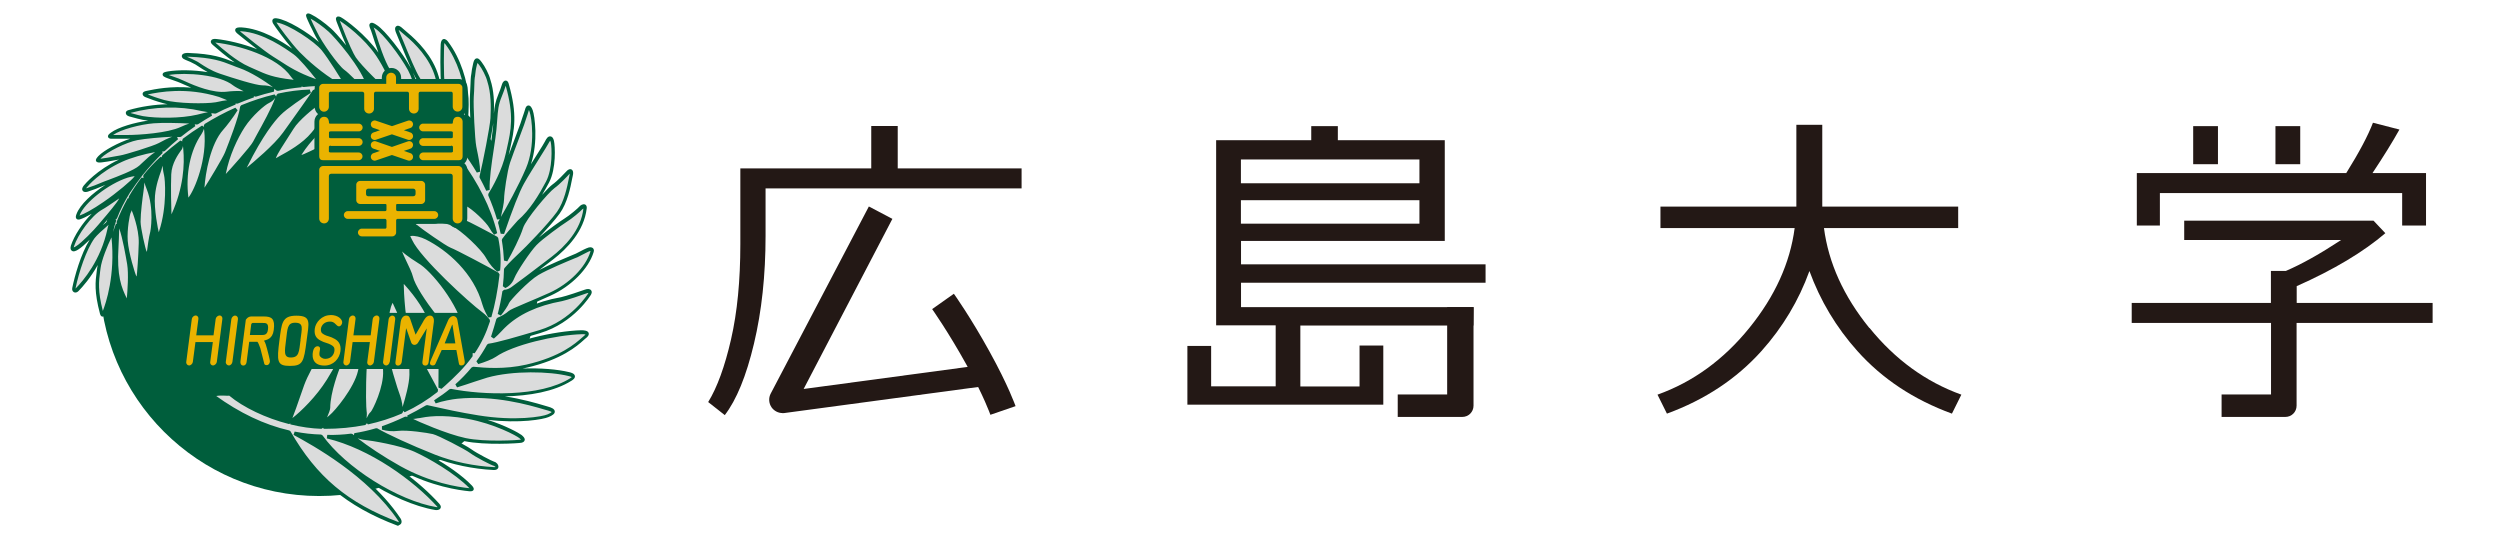 <?xml version="1.0" encoding="UTF-8"?>
<svg id="_レイヤー_1" data-name="レイヤー 1" xmlns="http://www.w3.org/2000/svg" viewBox="0 0 220 48">
  <defs>
    <style>
      .cls-1 {
        fill: #231815;
      }

      .cls-1, .cls-2, .cls-3, .cls-4, .cls-5 {
        stroke-width: 0px;
      }

      .cls-2, .cls-3 {
        fill: #eab300;
      }

      .cls-3 {
        fill-rule: evenodd;
      }

      .cls-4 {
        fill: #dbdcdc;
      }

      .cls-5 {
        fill: #005e3c;
      }
    </style>
  </defs>
  <g>
    <g>
      <rect class="cls-1" x="115.39" y="11.1" width="2.34" height="2.72"/>
      <path class="cls-1" d="M128.69,36.69h-5.69v-1.98h4.35v-7.68h2.32v8.67c0,.55-.44.99-.99.99Z"/>
      <path class="cls-1" d="M119.64,34.01h-5.21v-5.36h15.23c.01-.52.02-1.05.02-1.62h-20.47v-2.15h21.52v-1.62h-21.52v-2.06h17.93v-8.86h-20.12v16.29h5.24v5.37h-5.68v-3.56h-2.09v5.17h17.24v-5.2h-2.09v3.59ZM109.2,14.03h15.71v2.1h-15.71v-2.1ZM109.2,17.62h15.71v2.06h-15.71v-2.06Z"/>
    </g>
    <g>
      <rect class="cls-1" x="200.24" y="11.1" width="2.18" height="3.35"/>
      <rect class="cls-1" x="193" y="11.1" width="2.18" height="3.35"/>
      <path class="cls-1" d="M201.12,36.69h-5.62v-1.98h4.35v-7.68h2.25v8.67c0,.55-.44.99-.99.99Z"/>
      <g>
        <path class="cls-1" d="M190.09,16.99h21.3v2.86h2.1v-4.62h-4.71c.96-1.45,1.76-2.73,2.37-3.83l-2.33-.6c-.43,1.13-1.21,2.6-2.35,4.43h-18.43v4.62h2.03v-2.86Z"/>
        <path class="cls-1" d="M202.11,26.65v-1.47c3.27-1.45,5.87-3.01,7.8-4.66l-1.04-1.1h-16.66v1.7h13.81c-1.84,1.21-3.46,2.12-4.86,2.72h-1.32v2.82h-12.25v1.76h12.25s2.28,0,2.28,0h0s11.95,0,11.95,0v-1.76h-11.95Z"/>
      </g>
    </g>
    <path class="cls-1" d="M164.5,28.86c-2.26-2.79-3.59-5.72-3.99-8.79h11.81v-1.89h-11.96v-7.2h-2.28v7.2h-11.96v1.89h11.81c-.4,3.07-1.73,6-3.99,8.79-2.26,2.79-4.95,4.75-8.08,5.87l.83,1.67c3.36-1.23,6.13-3.07,8.32-5.51,1.87-2.09,3.28-4.44,4.22-7.04.95,2.6,2.35,4.95,4.22,7.04,2.19,2.45,4.96,4.28,8.32,5.51l.83-1.67c-3.13-1.13-5.82-3.08-8.08-5.87Z"/>
    <g>
      <path class="cls-1" d="M67.37,16.59v4.16c0,3.47-.34,6.64-1.02,9.49-.68,2.86-1.54,4.95-2.57,6.29l-1.46-1.15c.79-1.28,1.46-3.12,2.01-5.51.55-2.4.82-5.19.82-8.38v-6.67h11.52v-3.73h2.33v3.73h10.9v1.76h-22.54Z"/>
      <path class="cls-1" d="M68.86,36.35c-.38,0-.74-.19-.96-.5-.25-.36-.28-.83-.08-1.21l8.64-16.47,2.07,1.09-7.81,14.97,15.16-2.04.53,1.82-17.4,2.34c-.05,0-.1.01-.16.01Z"/>
      <path class="cls-1" d="M87.15,36.49s-.56-1.62-2.12-4.43c-1.59-2.87-2.99-4.84-3-4.86l1.91-1.35c.06.08,1.49,2.1,3.14,5.09,1.67,3.02,2.26,4.73,2.29,4.8l-2.21.76Z"/>
    </g>
  </g>
  <g>
    <path class="cls-5" d="M47.4,24.34c0,10.67-8.65,19.31-19.31,19.31s-19.32-8.65-19.32-19.31S17.42,5.02,28.09,5.02s19.31,8.65,19.31,19.31"/>
    <path class="cls-4" d="M37.6,11.93c-.54.17-.98-.23-1.24-.29-2.66-.56-5.68.35-7.83,2.19-.16.14-.22.3.09.31.31.01,3.76-.56,4.08-.67.32-.11,3.96-1.28,4.21-1.26.19.02.5-.16.7-.28"/>
    <path class="cls-5" d="M28.62,14.3h-.01c-.2-.01-.32-.08-.36-.2-.03-.09-.02-.22.17-.39,2.26-1.94,5.31-2.79,7.96-2.23.1.02.2.07.31.13.25.12.52.27.85.16l.06.16.08.13c-.27.15-.56.32-.79.3-.28,0-3.74,1.1-4.14,1.25-.33.12-3.74.68-4.13.68ZM28.59,13.99s.03,0,.05,0c.35,0,3.71-.55,4.01-.66.15-.05,3.88-1.27,4.26-1.27,0,0,.02,0,.03,0,0,0,.01,0,.02,0-.15-.05-.28-.11-.39-.17-.09-.05-.18-.09-.24-.1-2.56-.54-5.51.29-7.7,2.16-.02.01-.03.03-.04.04Z"/>
    <path class="cls-4" d="M44.86,27.5c.25-.23,1.76-.77,3.57-1.6,1.81-.82,3.27-2.34,3.69-3.73.07-.21-.09-.3-.42-.15-.2.09-.82.42-.94.47-.6.25-2.55,1.05-3.44,1.57-.89.52-2.58,2.32-2.65,2.54-.06.17-.44.76-.71,1.06.17-.66.31-1.33.41-2.02.18,0,.39-.04.69-.24.33-.22,2.11-1.57,3.57-2.69,1.46-1.12,2.68-2.62,2.87-4.36.04-.32-.27-.17-.37-.05-.1.12-.89.81-1.36,1.09-.37.23-2.13,1.5-2.65,2.04-.52.55-1.74,2.34-1.98,2.96-.19.48-.5.69-.71.79.06-.49.09-1,.1-1.51.36-.43,1.11-1.16,1.38-1.41.33-.3,2.44-2.46,3.24-3.55.79-1.09,1.02-2.86,1.12-3.26.1-.4-.05-.52-.29-.26-.26.28-.86.91-1.26,1.2-.5.36-2.58,2.76-2.84,3.62-.21.69-.96,2.2-1.36,2.87-.02-.59-.09-1.18-.19-1.8.35-.5,1.15-1.36,1.35-1.6,1.16-.99,2-2.5,2.51-3.46.62-1.16.53-3.13.43-3.55-.1-.43-.28-.36-.5.06-.14.3-1.45,2.29-2.15,3.52-.57,1.02-1.4,3.41-1.76,4.46-.06-.26-.12-.51-.19-.77-.02-.06-.03-.12-.05-.17.47-.79,1.69-2.91,2.46-4.72.85-2.01.52-4.53.33-5.07-.19-.54-.32-.32-.38-.07-.05.21-.31.9-.4,1.21-.1.31-.96,2.5-1.22,3.31-.27.81-.54,2.77-.54,3.25,0,.35-.21,1.25-.33,1.76-.21-.71-.47-1.42-.77-2.13.32-.52,1.22-2.07,1.56-3.66.4-1.85.8-3.1-.04-6.05-.08-.27-.23-.13-.29.06-.11.35-.22.63-.34.92-.39.95-.35,1.41-.49,2.93-.12,1.3-.66,3.95-.6,5.37-.18-.4-.39-.79-.6-1.18.31-1.19.94-4.37.98-5.14.05-.92.08-2.17-.29-3.31-.1-.43-.47-1.13-.74-1.49-.27-.35-.36-.36-.46.05-.15.6-.15.92-.19,1.14-.04.18-.04.97-.09,1.74-.05.77.1,3.73.22,4.38.1.5.34,1.51.34,2.2-.39-.66-.82-1.3-1.3-1.92.1-.83.38-3.24.3-4.5-.09-1.49-.72-3.52-1.78-4.91-.24-.31-.34-.14-.36.13-.02.27-.08,2.66.06,3.72.19,1.45.9,2.79,1.15,3.43.18.46.37,1.38.49,1.95-.5-.62-1.05-1.21-1.65-1.76-.02-1.04-.08-3.47-.75-5.07-.82-1.97-2.61-3.25-2.93-3.55-.32-.3-.51-.21-.3.27.31.72,1.35,3.38,1.82,4.08.47.7,1.51,3.02,1.64,3.37.07.2.23.47.32.72-.55-.48-1.13-.93-1.76-1.33-.14-.88-.41-2.52-1-3.63-.71-1.31-2.24-3.27-2.93-3.73-.69-.46-.39.05-.29.33.1.28.75,2.56,1.36,3.5.46.71,1.51,2.18,2.21,3.13-.44-.25-.91-.49-1.39-.7-.25-.82-.76-2.3-1.73-3.75-1.14-1.69-3-3.01-3.32-3.19-.32-.17-.25.03-.12.35s.9,2.39,1.37,3.1c.47.72,2.55,2.77,2.94,2.95.24.11.5.26.69.47-.73-.31-1.5-.56-2.32-.76-.48-1.94-3.03-4.75-3.48-5.15-.59-.53-1.28-1.01-1.71-1.22-.31-.15-.28-.09-.09.35.22.52.41.82.52,1.05.41.91,1.91,3.01,2.45,3.4.37.27,1.03.95,1.44,1.38-.37-.07-.75-.12-1.14-.16-.37-.67-1.49-2.44-2.07-3.16-.64-.8-3-2.38-4.1-2.51-.2-.03-.26.02-.13.26.13.24,1.29,1.82,2.06,2.62.69.71,2.07,1.94,3.46,2.73-.45-.03-.91-.03-1.38-.03-.41-.56-1.75-2.27-2.38-2.72-.73-.52-2.72-1.94-4.7-2.07-.52-.03-.43.11-.22.29.22.18,2.12,1.74,2.93,2.23.92.56,1.8,1.29,3.74,1.98.12.04.31.08.5.3-.16,0-.32,0-.47.01-.35.02-.69.05-1.02.08-.32-.2-.74-.5-.93-.78-1.27-1.87-4.75-2.87-6.74-3.09-.32-.04-.41.07-.2.25.22.18,1.75,1.62,3.04,2.18,1.29.56,1.81.92,3.86,1.15.31.04.55.13.78.32-.78.08-1.48.19-2.1.32-.55-.5-2.11-1.54-3.26-1.95-1.31-.47-1.94-.92-4.56-1.02-.49-.02-.57.17-.18.31.24.09.58.25.86.4.31.17.97.72,2.03,1.09,1.05.36,3.19,1.04,3.79,1.04.45,0,.77.09.98.21-.59.14-1.12.28-1.57.44-.51-.2-1.58-.71-1.85-.92-1.26-1.01-4.3-1.19-5.81-.95-.4.07-.54.12,0,.31.53.19.91.3,1.48.57.84.39,2.47,1.05,3.69.91.64-.08,1.68-.14,2.3.16-.59.2-1.06.4-1.45.56-.58-.2-1.25-.5-1.49-.57-3.09-.95-5.52-.39-6.51-.19-.21.04-.14.16,0,.21.29.11.72.3,1.6.54,1.17.32,3.69.35,4.59.2.34-.06,1.16-.31,1.63-.12-.12.05-.23.1-.33.14-.46.19-.93.4-1.39.64-.39-.04-.91-.11-1.18-.17-2.03-.48-4.29-.41-6.46.21-.15.04-.09.19.09.23.17.04.9.25,1.17.3,1.29.21,3.42.2,4.84-.13.39-.09.82-.21,1.18-.25-.42.23-.83.49-1.24.76-.9-.08-2.82-.15-3.81-.06-1.22.11-2.98.55-3.68,1.08-.19.15-.31.24-.03.26.34.02.93,0,1.37,0,.94,0,3.57-.16,4.79-.73.56-.26.89-.35,1.11-.38-.43.3-.85.61-1.26.94-.86-.02-2.88.15-3.76.31-.99.19-2.73,1.04-3.3,1.63-.24.25-.29.35.15.3.47-.05,1.27-.21,1.69-.28.42-.06,2.94-.83,3.44-1.1.39-.21,1.04-.55,1.5-.64-.4.33-.8.69-1.18,1.04-.79.04-2.65.47-3.71.96-1.86.85-2.91,1.98-3.18,2.31-.22.27-.07.36.17.29.35-.1,1.03-.36,1.44-.55.33-.15,2.64-.93,3.25-1.48.53-.48,1.24-1.24,1.85-1.36-.63.61-1.22,1.26-1.74,1.92-.49.13-.8.1-1.27.25-1.66.53-3.89,2.22-4.33,3.4-.06.17-.1.31.09.26.38-.1,1.22-.54,2.23-1.24,1.21-.83,2.57-1.98,2.77-2.29.14-.23.3-.32.46-.32-.39.49-.75.99-1.07,1.49-.27.16-.59.35-.7.41-.15.09-1.37.96-1.69,1.13-1.03.55-2.24,2.28-2.58,3.34-.08.25-.03.44.41.16.5-.31,1.6-1.44,2.02-1.95.42-.51,1.71-1.96,1.84-2.36.1-.29.39-.56.66-.66-.49.77-.88,1.53-1.16,2.27-.49.39-1.62,1.31-1.95,1.77-.82,1.13-1.45,3.24-1.69,4.46-.05.24.13.3.28.15.81-.83,2.26-2.66,2.83-5.31.03-.2.15-.61.47-.89-.17.49-.29.96-.35,1.41-.32.64-.93,2.06-1.03,2.89-.13,1.04-.32,1.83.25,3.97.04.16.13.17.19,0,.31-.72,1.19-3.32.82-6.71.11-.4.24-.78.38-1.15,0,.52-.05,1.69-.07,1.97-.18,2.72.29,3.75.81,4.81.05.11.19.2.21-.05.05-.59.19-2.24.04-3.19-.15-.89-.54-3.13-.94-3.69.28-.74.61-1.43.97-2.06.17.48.1,1,0,1.16-.1.15-.36,1.53-.28,2.56.08,1.04.64,2.96.77,3.16.13.21.31.13.34-.05.03-.18.15-1.73.18-2.93.03-1.19-.49-2.59-.62-2.9-.1-.24-.21-.81-.3-1.16.34-.59.72-1.15,1.11-1.65,0,.35-.05.86-.09,1.13-.05.36-.26,1.85-.26,2.72,0,.53.44,2.54.57,2.72.13.18.29.13.31-.16.03-.28.18-1.29.26-1.53.08-.23.39-2.23-.28-3.94-.2-.5-.29-.89-.33-1.16.48-.6.98-1.12,1.48-1.58,0,.46-.13.9-.17,1.06-.05.18-.46,1.12-.57,2.28-.11,1.17.28,3.08.34,3.27.05.18.13.54.33-.08.73-2.19.54-4.66.44-5-.09-.27-.18-1.19-.22-1.66.4-.35.93-.8,1.58-1.3.01.19,0,.47-.07.59-.09.16-.92,1.11-.97,2.3-.05,1.19,0,3.42.03,3.63.04.21.18.25.23.09.05-.16,1.4-2.69,1.11-5.93-.02-.3-.09-.61-.12-.84.5-.37,1.06-.76,1.68-1.15-.06.21-.15.44-.26.6-.89,1.3-1.49,3.37-1.15,5.79.02.14,0,.25.19.05.57-.6,1.79-3.46,1.49-6.11-.02-.15-.05-.32-.04-.48.81-.5,1.71-.99,2.68-1.42-.38.63-1.03,1.45-1.25,1.69-1.14,1.26-1.62,3.89-1.7,5.26,0,.16.03.39.21.15.18-.23,1.7-2.74,1.88-3.21.16-.43,1.23-3.09,1.36-4.11.91-.38,1.88-.7,2.9-.94-.09.18-.25.39-.55.52-.41.18-1.55,1.17-2.22,2.2-.67,1.04-1.42,2.67-1.7,4.25-.05.26.05.28.26.07.21-.2,2.24-2.46,2.45-2.9.19-.41,1.8-3.08,2.05-4.21.89-.19,1.82-.32,2.78-.36-.69.43-2.14,1.42-2.7,1.98-.67.67-1.7,2.05-2.96,4.59-.14.28-.1.52.15.31.26-.21,2.45-2,3.27-3.16.68-.96,2.08-2.89,2.62-3.73.83-.01,1.57,0,2.24.05-.59.32-1.71.92-2,1.09-.36.21-1.72,1.32-2.19,2.07-.47.75-1.39,2.07-1.57,2.59-.18.52.05.41.18.26.13-.16,2.14-.99,3.22-2.33.97-1.21,2.36-2.9,2.78-3.65,2.04.18,3.36.6,4.26,1.01-.47.32-1,.06-1.27.08-2.71.23-5.33,1.97-6.86,4.36-.12.18-.13.35.17.27.3-.08,3.44-1.62,3.72-1.82.27-.2,3.42-2.36,3.67-2.41.19-.04.43-.3.59-.47.69.31,1.13.63,1.46.82,2.71,1.58,6.45,6.11,7.53,10.6-.13-.14-.27-.33-.39-.56-.29-.54-1.56-1.74-2.18-2.04-.63-.3-1.94-.24-2.22-.11-.28.14.03.26.12.35.09.09,1.65,1.2,1.98,1.32.27.1,2.1,1.06,2.79,1.45.19.95.26,1.9.17,2.81-.24-.18-.63-.57-.95-1.17-.42-.77-2.23-2.49-3.12-2.91-.89-.43-2.78-.35-3.17-.15-.4.2.05.38.17.5.12.12,2.35,1.72,2.82,1.89.43.16,3.47,1.76,4.21,2.2-.17,1.47-.41,2.69-.72,3.73-.17-.3-.4-.76-.5-1.1-.81-2.96-3.32-4.96-5.07-5.83-.47-.24-1.05-.37-1.39-.32-.34.05-.17.21,0,.58.74,1.61,5.05,5.56,6.22,6.41.2.15.45.41.62.61-.36,1.1-.8,2-1.33,2.78-.19-.45-.6-1.35-.7-1.92-.38-2.28-2.89-5.39-4.07-6.05-.21-.12-1.37-.89-1.46-1.1-.09-.21-.28-.09-.19.24.09.32.84,1.7.95,2.2.37,1.54,3.63,5.56,4.79,6.45.22.17.39.32.5.45-.67.94-1.47,1.73-2.4,2.56-.11.1-.23.2-.34.29.01-.44.01-1.25.01-1.55,0-2.96-.96-5.31-3.02-7.6-.23-.26-.35-.26-.35.11s.12,3.67.72,4.93c.56,1.17,1.91,3.55,2.32,4.36-.9.71-1.86,1.3-2.87,1.77.19-.67.64-2.07.66-3.07.05-2.54-.64-4.67-1.51-6.43-.09-.19-.19-.12-.3.09-.3.58-.51,2.43-.44,3.74.07,1.31.95,4,1.12,4.42.13.32.26.98.23,1.35-.95.42-1.94.73-2.96.95.11-.29.29-.65.43-.76.19-.14,1.23-2.24,1.14-3.79-.08-1.33.09-3.39-.29-4.56-.03-.1-.62-.05-.64,0-.24.54-.71,1.94-.82,3.92-.14,2.46-.07,4.02-.02,4.26.04.19.01.65-.03.97-1.15.23-2.33.34-3.54.34h-.09c.09-.23.27-.56.64-.84.54-.42,2.21-2.48,2.56-3.97.35-1.5.68-4.02.58-4.56-.05-.24-.75.12-.88.16-.14.05-.35.82-.37.94-.02.12-1.02,2.64-1.14,2.9-.12.26-.93,2.34-.93,3.76,0,.22-.41,1.12-.65,1.61-.89-.03-1.81-.16-2.71-.38.65-.42,2.27-1.88,3.36-3.63,1.53-2.48,1.63-3.39,1.7-3.86.07-.47.33-1.19.35-1.38.02-.19-.19-.14-.28-.02-.09.12-.79.89-1.09,1.1-.8.56-2.34,2.85-2.95,4.51-.37,1-.85,2.6-1.2,3.26-2.1-.53-4.08-1.5-5.26-2.53-.11.11-.91-.11-1.58.16,2.3,1.72,4.59,2.79,6.84,3.32,2.5,4.36,5.54,6.54,9.6,8.07.2.07.3-.1.17-.32-2.5-3.73-6.91-6.34-9.29-7.64.79.16,1.57.24,2.35.27,2.09,2.93,6.71,5.8,10.14,6.38.15.03.45-.02.2-.3-2.32-2.56-6.23-5.2-9.8-6.06.73.02,1.44-.02,2.13-.11.66.6,2.37,1.81,4.24,2.85,3.16,1.76,6.06,1.95,6.26,1.97.19.02.23-.05.04-.25-1.25-1.3-3.57-2.66-4.89-3.25-1.31-.59-3.9-1.01-4.41-1.05-.37-.03-.73-.17-.95-.31.65-.1,1.28-.25,1.91-.44.86.49,2.97,1.47,5.11,2.32,2.47.97,4.79,1.09,5.27,1.11.48.02.21-.39.02-.42-.19-.04-1.6-.77-2.06-1.11-.46-.34-2.83-1.57-3.33-1.68-.49-.11-2.3-.38-3.12-.28-.59.07-1.04,0-1.35-.1.69-.24,1.38-.53,2.05-.85.23.06.45.13.59.21.25.13,2.91,1.34,4.66,1.7,1.75.36,4.68.19,4.95.14.26-.06.19-.19-.06-.4-.25-.21-2.23-1.3-4.68-1.74-2.45-.44-3.77-.15-4.35-.04-.34.07-.66.06-.91.04.56-.27,1.11-.58,1.66-.91.89.19,2.51.58,4.48.9,3.24.53,5.69.13,6.21-.1.53-.23.69-.43-.03-.63-1.06-.29-4.36-1.4-8-1.03-.42.04-1.37.21-1.95.41.04-.03.09-.06.13-.08.43-.28.85-.58,1.25-.9,2.85.57,7.91.76,10.61-.96.44-.28.1-.4-.16-.46-1.77-.45-5.06-.49-7.27.13-.47.13-1.9.64-2.66.86.52-.46,1-.96,1.44-1.5.94.08,2.72.26,4.72-.19,3.5-.8,4.73-2.23,5.19-2.59.46-.36-.1-.41-.33-.4-2.38.07-6.11.93-7.67,2.03-.24.17-.93.44-1.48.61.35-.47.67-.97.95-1.49.8-.11,2.31-.55,4.53-1.21,2.78-.83,4.26-3.09,4.39-3.32.13-.23-.08-.31-.36-.2-.26.11-1.75.6-2.12.67-.96.17-3.37.66-5.12,2.39-.25.25-.63.68-.95.94.17-.52.33-1.04.47-1.57.35-.12.83-.43,1.02-.6"/>
    <path class="cls-5" d="M35.1,46.28s-.09,0-.14-.03c-4.46-1.68-7.35-4.1-9.64-8.08-2.3-.54-4.6-1.66-6.83-3.33l.04-.27c.44-.18.93-.16,1.26-.14.11,0,.26.01.3,0h.18c1.16,1.02,3.1,1.96,5.08,2.48.22-.46.5-1.26.76-2.04.13-.39.26-.77.38-1.08.6-1.63,2.14-3.98,3.01-4.58.27-.19.96-.94,1.06-1.07.09-.11.27-.2.41-.14.04.02.17.09.14.28,0,.04-.02.09-.03.15.07-.13.14-.24.22-.27.02,0,.06-.02.11-.05.36-.15.66-.27.85-.17.07.04.11.1.13.17.04.22.02.74-.05,1.37.2-.84.41-1.37.48-1.52.06-.16.44-.16.6-.15.09,0,.29.01.33.17.04.12.07.25.1.38.08-.77.22-1.44.39-1.76.07-.13.17-.29.33-.29h0c.1,0,.19.07.25.19.22.45.42.9.6,1.35-.19-1.4-.22-2.82-.22-2.84,0-.18.02-.38.18-.44.16-.06.31.08.44.22,2.12,2.34,3.06,4.71,3.06,7.7,0,.23,0,.77,0,1.21.02-.02.05-.04.07-.06.79-.71,1.62-1.5,2.31-2.44-.1-.1-.23-.21-.4-.34-1.17-.9-4.47-4.94-4.85-6.54-.06-.27-.35-.86-.58-1.34-.19-.39-.33-.7-.38-.85-.09-.29.01-.47.14-.52.11-.04.25,0,.33.18.09.16,1.12.88,1.4,1.03.16.09.35.22.54.38-.71-.78-1.27-1.5-1.5-2.01-.03-.07-.07-.14-.09-.19-.09-.17-.16-.31-.09-.44.06-.12.19-.15.3-.17.33-.05.83.05,1.28.24-.38-.27-.68-.49-.72-.54-.02-.02-.06-.05-.1-.07-.13-.09-.29-.2-.28-.38.01-.17.19-.26.24-.29.46-.23,2.39-.29,3.31.15.88.42,2.73,2.14,3.19,2.98.22.41.47.72.69.93.05-.76-.01-1.56-.18-2.4-.74-.41-2.45-1.31-2.71-1.41-.36-.14-1.94-1.27-2.03-1.36-.02-.02-.04-.03-.06-.05-.1-.07-.23-.16-.22-.31,0-.1.07-.18.2-.24.33-.16,1.71-.21,2.36.1.56.26,1.64,1.25,2.11,1.88-1.28-4.01-4.63-8.1-7.21-9.6-.08-.05-.17-.1-.27-.16-.28-.17-.62-.39-1.08-.6-.18.19-.39.4-.6.44-.27.09-3.28,2.15-3.61,2.39-.29.21-3.46,1.77-3.77,1.84-.19.05-.32.02-.39-.08-.04-.06-.1-.2.06-.43.22-.34.45-.66.71-.97-.78.7-1.72,1.2-2.24,1.48-.16.09-.33.18-.37.21-.1.12-.26.23-.4.15-.17-.1-.11-.34-.03-.56.12-.35.55-1.02.96-1.65-.91,1.13-2.71,2.61-3.09,2.91-.21.17-.34.11-.4.06-.12-.1-.12-.31,0-.56.22-.43.42-.83.62-1.19-.68.85-1.84,2.12-2,2.28-.07.07-.25.24-.41.16-.16-.08-.12-.3-.11-.37.3-1.67,1.09-3.32,1.72-4.31.66-1.02,1.82-2.06,2.29-2.26.07-.03.13-.07.19-.11-.78.21-1.56.47-2.34.79-.16.99-1,3.16-1.29,3.89l-.07.17c-.19.48-1.71,3-1.9,3.25-.11.14-.21.18-.32.15-.12-.04-.17-.18-.16-.4.01-.23.04-.5.08-.81-.33.97-.72,1.7-.99,1.99-.07.08-.18.19-.31.15-.12-.04-.13-.16-.14-.25v-.04c-.05-.32-.08-.64-.09-.96-.17.76-.44,1.57-.83,2.42-.02.05-.04.08-.04.1-.06.16-.18.21-.27.2-.1,0-.23-.1-.27-.32-.01-.07-.02-.33-.04-.69-.08.69-.22,1.43-.46,2.15-.09.28-.18.45-.35.45h0c-.17,0-.23-.21-.27-.35-.01-.04-.05-.2-.09-.43-.03.26-.07.43-.09.48-.07.21-.22,1.2-.25,1.49-.03.29-.16.37-.24.39-.06.02-.21.03-.35-.16-.04-.05-.09-.2-.15-.4-.04,1.09-.14,2.25-.16,2.41-.02.16-.12.28-.26.3-.13.02-.27-.04-.36-.2-.04-.06-.1-.21-.17-.42.03.9-.06,1.94-.1,2.41-.02.23-.12.29-.2.31-.13.03-.25-.08-.31-.19-.38-.77-.69-1.48-.81-2.6-.2,2.08-.76,3.47-.85,3.67-.08.19-.19.23-.26.22-.06,0-.17-.04-.22-.24-.52-1.96-.41-2.82-.29-3.74l.04-.29c.01-.08.03-.18.05-.27-.63,1.13-1.32,1.91-1.7,2.3-.12.12-.28.16-.4.09-.12-.07-.18-.21-.14-.38.19-.95.74-2.97,1.53-4.23-.38.37-.76.71-1.01.86-.17.11-.41.23-.57.1-.11-.08-.13-.23-.07-.45.27-.84,1.03-2.02,1.83-2.8-.44.25-.82.43-1.06.5-.13.03-.22.01-.28-.06-.11-.12-.04-.3,0-.41.31-.84,1.4-1.84,2.56-2.58-.05.02-.08.03-.11.05-.42.19-1.11.45-1.47.56-.21.06-.37.02-.44-.09-.08-.12-.04-.27.1-.45.11-.14,1.14-1.36,3.1-2.29-.12.02-.26.04-.4.07-.39.07-.83.15-1.13.18-.21.02-.41.03-.48-.11-.08-.15.07-.3.2-.45.48-.5,1.77-1.19,2.79-1.52-.1,0-.19,0-.26,0-.15,0-.31,0-.47,0-.33,0-.68,0-.91,0-.08,0-.26-.01-.3-.16-.05-.15.08-.25.25-.38.64-.48,2.09-.89,3.28-1.06-.18-.02-.35-.04-.5-.07-.2-.03-.62-.15-.92-.23-.12-.03-.21-.06-.26-.07-.17-.05-.29-.16-.29-.3,0-.09.05-.19.2-.24,1.14-.33,2.32-.5,3.48-.53-.13-.02-.24-.05-.35-.08-.72-.2-1.15-.36-1.44-.48l-.18-.07c-.15-.06-.24-.17-.23-.29,0-.07.05-.18.25-.23l.13-.03c.72-.15,2.1-.43,3.89-.28-.22-.09-.43-.18-.6-.26-.45-.21-.77-.32-1.15-.45l-.31-.11c-.27-.1-.46-.18-.45-.35.02-.18.23-.21.48-.26.9-.14,2.25-.14,3.49.07-.33-.18-.6-.36-.81-.5-.11-.08-.21-.14-.28-.18-.28-.16-.62-.31-.84-.39-.32-.12-.37-.27-.35-.38.02-.12.15-.26.59-.24,2.16.08,2.99.41,3.93.78.04.02.08.03.13.05-.79-.54-1.5-1.17-1.8-1.43-.06-.05-.1-.09-.13-.11-.19-.16-.19-.29-.15-.37.06-.13.21-.18.47-.15.99.11,2.32.41,3.58.9-.84-.64-1.68-1.34-1.7-1.35-.11-.09-.28-.24-.21-.41.06-.15.26-.17.54-.16,1.79.11,3.56,1.24,4.46,1.87-.72-.84-1.54-1.97-1.66-2.18-.05-.08-.14-.25-.05-.39.09-.13.26-.11.34-.1.95.12,2.76,1.25,3.72,2.09-.2-.32-.36-.61-.46-.83-.04-.09-.09-.19-.15-.31-.1-.19-.22-.43-.36-.75-.16-.36-.21-.48-.1-.58.11-.1.26-.03.4.04.46.22,1.16.72,1.74,1.24.2.17.73.74,1.33,1.48-.22-.51-.48-1.13-.76-1.87l-.02-.05c-.11-.28-.18-.46-.05-.57.12-.11.3-.02.39.03.39.21,2.15,1.5,3.28,3.1-.23-.62-.42-1.23-.54-1.6-.05-.15-.08-.25-.1-.3-.01-.04-.03-.09-.05-.13-.09-.22-.18-.43-.03-.55.13-.11.33-.02.6.17.71.47,2.24,2.41,2.98,3.78.02.03.04.07.05.1-.33-.72-.71-1.65-1-2.35-.14-.35-.27-.65-.34-.82-.05-.12-.21-.47,0-.62.09-.07.26-.09.54.17.04.04.11.1.21.18.61.51,2.04,1.7,2.76,3.43.68,1.65.74,4.15.76,5.06.43.39.83.81,1.21,1.25-.1-.48-.23-1-.35-1.31-.05-.13-.12-.29-.2-.47-.32-.73-.8-1.82-.96-2.99-.14-1.06-.08-3.44-.06-3.75.02-.25.1-.4.23-.44.19-.05.36.15.41.22,1.14,1.49,1.73,3.58,1.81,4.99.08,1.35-.23,3.94-.3,4.47.33.42.64.86.92,1.32-.06-.43-.15-.88-.22-1.22-.02-.12-.05-.23-.06-.32-.12-.64-.27-3.62-.22-4.42.02-.36.04-.72.05-1.03.02-.41.02-.63.04-.73.01-.07.02-.15.04-.25.02-.21.06-.49.16-.9.05-.2.11-.39.28-.43.18-.04.31.12.46.32.28.36.66,1.08.77,1.55.32.97.35,2.04.31,2.99.06-.63.13-1.06.39-1.69.13-.31.23-.58.33-.91.05-.15.16-.31.32-.31h0c.07,0,.2.04.26.26.79,2.76.5,4.07.13,5.72l-.09.41c-.01.06-.03.11-.04.17.18-.48.41-1.1.61-1.63.21-.56.39-1.03.43-1.16.04-.13.11-.32.17-.52.09-.27.2-.57.23-.69.02-.09.09-.36.3-.37.19,0,.3.21.38.43.17.47.5,2.75-.16,4.74.19-.31.39-.62.57-.91.33-.53.62-.98.67-1.1.11-.22.25-.47.48-.44.22.03.29.31.31.41.09.4.22,2.42-.44,3.66-.19.35-.39.72-.61,1.08.4-.45.74-.79.91-.91.44-.31,1.11-1.03,1.24-1.17.21-.23.37-.2.44-.16.1.05.2.2.11.57-.02.06-.03.16-.06.28-.13.68-.4,2.08-1.09,3.03-.4.56-1.15,1.39-1.83,2.11.74-.63,1.96-1.49,2.24-1.66.46-.28,1.24-.95,1.32-1.06.1-.12.32-.26.49-.19.06.02.19.1.16.35-.23,2-1.72,3.53-2.93,4.47-.4.31-.83.64-1.25.95.89-.47,2.38-1.09,3.05-1.37l.17-.07c.05-.02.21-.11.39-.2.21-.11.44-.23.55-.27.31-.15.47-.09.56-.02.04.04.14.15.07.35-.44,1.46-1.96,3-3.78,3.83-.76.35-1.48.65-2.05.89-.73.3-1.35.57-1.48.68h0c-.18.16-.62.45-.99.6-.08.3-.17.61-.27.93.09-.09.17-.18.25-.26.1-.1.19-.2.26-.27,1.23-1.22,2.98-2.04,5.2-2.43.35-.07,1.83-.56,2.08-.66.24-.09.45-.08.55.05.04.05.12.17,0,.38-.01.02-1.48,2.49-4.48,3.39-2,.6-3.62,1.07-4.47,1.2-.2.36-.42.72-.65,1.05.43-.15.84-.33.99-.44,1.6-1.13,5.37-1.99,7.75-2.06.26,0,.58.03.65.24.07.21-.15.38-.22.44-.06.04-.12.1-.21.18-.58.52-1.94,1.73-5.05,2.44-.11.03-.22.05-.33.07,1.56-.06,3.1.07,4.11.32.21.05.45.13.49.33.04.21-.2.36-.28.41-1.55.99-3.77,1.34-5.88,1.39,1.51.23,2.74.59,3.45.8.13.04.25.07.34.1.29.08.58.19.6.42.02.21-.21.36-.55.5-.46.2-2.5.58-5.38.24,1.62.51,2.79,1.17,3.01,1.34.15.13.32.28.27.46-.03.11-.12.18-.28.22-.24.05-3.19.24-5.01-.14-.45-.09-.95-.24-1.45-.41.84.41,1.79.93,2.07,1.14.46.34,1.83,1.04,1.99,1.08.19.04.39.26.37.47,0,.08-.07.26-.39.26-.01,0-.02,0-.03,0-1.81-.09-3.68-.48-5.28-1.11,1.16.67,2.5,1.57,3.36,2.47.07.08.23.24.15.39-.07.14-.25.12-.32.12h-.04c-.93-.09-3.33-.43-5.96-1.82,1.31.94,2.45,1.96,3.31,2.92.17.19.15.32.1.4-.09.16-.33.17-.45.15-1.85-.31-4.05-1.29-6.02-2.59,1.1.98,2.14,2.1,2.97,3.35.11.19.11.37,0,.48-.06.06-.13.1-.22.1ZM18.93,34.78c2.14,1.55,4.33,2.6,6.53,3.1l.1.07c2.29,4,5.05,6.32,9.52,8,.02.02.02-.03-.02-.1-2.67-4-7.61-6.7-9.23-7.58l.1-.29c.77.15,1.55.24,2.33.26l.12.07c2.04,2.85,6.63,5.74,10.04,6.32.03,0,.06,0,.09,0,0-.01-.02-.03-.03-.04-2.11-2.33-5.93-5.1-9.72-6.01l.04-.31c.7.02,1.41-.02,2.1-.11l.13.04s.07.06.11.1l.04-.18c.62-.1,1.26-.24,1.89-.43h.12c.86.5,2.94,1.47,5.09,2.32,1.58.62,3.43,1.01,5.22,1.1.08,0,.12-.01.12-.01-.02,0-.1-.09-.14-.1-.24-.05-1.67-.8-2.12-1.14-.44-.33-2.8-1.55-3.27-1.66-.47-.11-2.26-.38-3.06-.28-.5.06-.98.02-1.42-.11v-.3c.64-.22,1.31-.5,2.03-.84h.11s.07.01.11.02l-.02-.12c.51-.25,1.05-.55,1.65-.9l.11-.02.54.12c.92.21,2.32.52,3.94.78,3.26.53,5.66.12,6.12-.09.23-.1.32-.16.35-.2-.04-.03-.13-.08-.36-.14-.1-.03-.21-.06-.35-.1-1.29-.38-4.32-1.26-7.59-.93-.43.04-1.36.21-1.91.41l-.14-.27s.06-.04.09-.06l.04-.03c.42-.27.83-.56,1.23-.89l.13-.03c2.77.55,7.85.75,10.5-.94.07-.04.11-.08.12-.1-.03-.02-.1-.05-.24-.08-1.7-.43-4.94-.5-7.19.13-.21.06-.64.2-1.09.35-.54.18-1.15.39-1.57.51l-.15-.27c.51-.45.99-.95,1.43-1.48l.13-.06h.09c.93.09,2.67.24,4.58-.19,3.03-.69,4.34-1.87,4.91-2.37.09-.08.16-.14.22-.19.05-.04.08-.07.1-.09-.06-.02-.17-.04-.33-.03-2.33.07-6.07.94-7.58,2-.27.19-.98.47-1.53.63l-.17-.24c.34-.46.66-.96.94-1.47l.11-.08c.81-.11,2.45-.59,4.5-1.2,2.84-.85,4.29-3.22,4.3-3.25,0,0,0-.01.01-.02-.03,0-.09,0-.18.04-.27.11-1.77.61-2.14.68-2.16.39-3.85,1.18-5.04,2.35-.08.07-.16.17-.26.27-.22.23-.47.49-.7.68l-.25-.17c.18-.57.34-1.08.47-1.56l.1-.11c.34-.12.8-.41.96-.57.16-.14.62-.34,1.57-.74.57-.24,1.29-.54,2.04-.88,1.74-.79,3.19-2.25,3.61-3.64,0-.02,0-.03,0-.04-.01,0-.08,0-.21.07-.11.05-.33.16-.53.27-.18.1-.35.18-.41.21l-.18.07c-.73.3-2.44,1.01-3.25,1.49-.88.52-2.49,2.24-2.58,2.46-.06.19-.47.81-.73,1.11l-.27-.14c.18-.69.31-1.34.41-2l.15-.13c.15,0,.33-.03.61-.21.31-.21,2.02-1.5,3.56-2.68,1.16-.89,2.6-2.36,2.81-4.26,0,0,0,0,0,0-.03.02-.07.04-.1.07-.11.14-.91.83-1.41,1.13-.34.21-2.1,1.47-2.62,2.02-.54.56-1.72,2.33-1.95,2.91-.21.55-.59.78-.79.87l-.22-.16c.06-.51.09-1,.1-1.49l.04-.1c.36-.43,1.1-1.15,1.4-1.42.33-.29,2.43-2.44,3.22-3.53.64-.89.91-2.25,1.04-2.9.03-.13.05-.23.06-.3.02-.08.03-.13.03-.17-.01.01-.03.03-.05.05-.19.21-.84.9-1.29,1.22-.52.37-2.53,2.73-2.78,3.54-.22.73-.98,2.24-1.38,2.91l-.29-.07c-.03-.61-.09-1.19-.19-1.78l.03-.12c.29-.42.89-1.08,1.21-1.44l.16-.18c1.07-.92,1.86-2.24,2.49-3.43.59-1.11.52-3,.42-3.45-.02-.08-.04-.12-.05-.15-.03.03-.08.1-.16.25-.06.13-.33.55-.69,1.13-.47.76-1.07,1.7-1.46,2.4-.4.71-1,2.24-1.75,4.43l-.3-.02c-.05-.25-.12-.51-.18-.77l-.05-.17.02-.12s.07-.11.13-.22l-.24.03c-.21-.71-.47-1.42-.77-2.11v-.14c.36-.58,1.22-2.09,1.55-3.61l.09-.41c.36-1.6.64-2.86-.11-5.51,0,0,0,0,0,.01-.11.33-.21.61-.34.93-.31.75-.34,1.18-.41,2.13-.02.22-.04.47-.06.76-.04.46-.14,1.1-.24,1.77-.19,1.25-.4,2.68-.36,3.58l-.3.07c-.17-.36-.36-.75-.59-1.17v-.11c.3-1.22.92-4.38.96-5.11.05-1.02.06-2.2-.28-3.25-.1-.42-.46-1.11-.72-1.44-.07-.09-.11-.14-.14-.17-.01.03-.03.08-.05.16-.1.39-.13.66-.15.86-.01.11-.02.2-.04.27-.02.08-.03.36-.04.68-.01.31-.02.67-.05,1.03-.05.77.1,3.73.22,4.34.02.09.04.19.06.31.11.53.28,1.34.28,1.92l-.29.08c-.39-.66-.82-1.3-1.28-1.9l-.03-.11s0-.07.02-.13l-.13.06c-.5-.62-1.05-1.21-1.63-1.74l-.05-.11s0-.1,0-.16l-.15.1c-.58-.51-1.15-.94-1.74-1.32l-.07-.11c-.13-.8-.39-2.47-.99-3.58-.71-1.31-2.21-3.23-2.88-3.67-.06-.04-.11-.07-.15-.1.01.04.03.07.04.1.02.05.04.1.06.15.02.05.05.16.1.31.22.72.75,2.39,1.25,3.16.45.69,1.47,2.12,2.2,3.12l-.2.23c-.42-.24-.89-.48-1.37-.69l-.09-.1s-.01-.04-.02-.06l-.07.09c-.73-.31-1.5-.56-2.29-.75l-.12-.11c-.47-1.89-3.02-4.7-3.44-5.07-.52-.47-1.17-.93-1.6-1.16.01.03.03.07.05.11.13.31.26.54.35.73.06.12.12.23.16.32.42.92,1.9,2.98,2.4,3.34.46.33,1.3,1.23,1.46,1.4l-.14.26c-.38-.07-.75-.12-1.13-.16l-.12-.08c-.36-.64-1.47-2.41-2.05-3.13-.6-.75-2.92-2.31-3.98-2.45,0,0,0,.02.01.03.11.2,1.25,1.77,2.04,2.59.6.62,2,1.89,3.42,2.7l-.09.29c-.4-.02-.83-.03-1.37-.03l-.11-.05-.03.06c-.16,0-.31,0-.47.01-.35.02-.69.04-1.01.08l-.1-.02s-.04-.03-.07-.04l-.02.08c-.73.07-1.43.18-2.08.32l-.14-.04s-.11-.09-.17-.15l-.04.26c-.55.13-1.07.27-1.56.43h-.11s-.06-.03-.09-.04v.11c-.58.2-1.05.4-1.43.55h-.12s-.04,0-.06-.01v.09c-.12.05-.23.1-.33.14-.47.19-.93.4-1.38.64l-.09.02c-.1-.01-.22-.02-.34-.04l.07.22c-.38.21-.78.46-1.23.75l-.1.03c-.06,0-.13-.01-.2-.02l.06.16c-.42.29-.84.6-1.25.93l-.1.03c-.08,0-.16,0-.26,0l.09.19c-.36.3-.75.64-1.17,1.04l-.1.04s-.09,0-.14.01l.06.12c-.64.62-1.22,1.26-1.73,1.9l-.05.04v.02c-.39.5-.75,1-1.06,1.47l-.05.05s0,0,0,0v.02c-.48.77-.86,1.53-1.13,2.24l-.05.07s-.06.05-.09.07l.07.05c-.13.36-.22.71-.28,1.03.08-.24.16-.48.25-.73l.1.02s-.01-.02-.02-.03l-.02-.15c.27-.7.6-1.4.98-2.08h.09s-.01-.05-.01-.05l.02-.11c.34-.58.71-1.14,1.12-1.67l.17.06c-.01-.06-.02-.11-.03-.16l.03-.12c.45-.57.96-1.11,1.5-1.6l.1.05s0-.04,0-.05l.05-.13c.53-.47,1.05-.89,1.59-1.3l.17.08s0-.06-.01-.09l.06-.15c.54-.41,1.11-.8,1.69-1.16l.16.12s0-.09,0-.14l.07-.12c.86-.53,1.77-1.02,2.7-1.43l.2.22c-.38.63-1.02,1.45-1.26,1.71-1.14,1.26-1.58,3.86-1.66,5.11.35-.53,1.62-2.64,1.79-3.07l.07-.17c.29-.74,1.17-2.99,1.28-3.9l.1-.12c.98-.4,1.96-.72,2.93-.95l.14.18s.03-.09.03-.13l.12-.12c.95-.21,1.89-.33,2.81-.36l.09.29c-.63.4-2.11,1.39-2.67,1.96-.5.5-1.55,1.77-2.93,4.55-.02.03-.03.06-.04.08.49-.4,2.44-2.02,3.2-3.1l.53-.74c.7-.98,1.67-2.33,2.09-2.98l.13-.07c.79-.01,1.54,0,2.25.05l.06.29c-.29.16-.71.39-1.1.6-.39.21-.75.41-.9.49-.34.2-1.68,1.29-2.13,2.02-.13.21-.3.47-.48.75-.42.65-.95,1.46-1.07,1.81,0,.02-.01.03-.02.05.07-.05.18-.11.38-.22.64-.35,1.98-1.07,2.77-2.05l.38-.47c.9-1.12,2.03-2.51,2.39-3.15l.15-.08c1.73.15,3.14.49,4.32,1.03h0s.01.01.01.01c.53.24.91.48,1.22.67.09.06.18.11.26.16,2.82,1.64,6.52,6.19,7.6,10.69l-.27.14c-.15-.17-.29-.37-.41-.59-.27-.5-1.5-1.68-2.11-1.97-.56-.27-1.79-.22-2.07-.12.01.01.03.02.04.03.04.03.08.06.1.08.1.09,1.62,1.18,1.92,1.29.29.11,2.16,1.09,2.81,1.46l.08.1c.21,1,.26,1.97.17,2.86l-.25.11c-.27-.2-.67-.62-1-1.22-.39-.72-2.16-2.42-3.05-2.84-.86-.41-2.68-.33-3.04-.16-.07.03-.08.05-.08.05.01,0,.11.06.15.09.06.04.11.08.14.11.14.14,2.33,1.69,2.77,1.86.44.16,3.51,1.78,4.23,2.21l.08.15c-.17,1.45-.41,2.68-.72,3.75l-.28.03c-.09-.16-.39-.7-.51-1.14-.76-2.76-3.07-4.77-4.99-5.73-.44-.22-.99-.35-1.3-.3-.02,0-.04,0-.06.01.02.04.05.1.07.15.03.06.07.13.1.2.73,1.58,5.02,5.51,6.17,6.35.28.2.57.54.65.64l.03.15c-.34,1.06-.78,1.98-1.35,2.82l-.27-.03-.07-.17c-.22-.5-.55-1.27-.64-1.79-.37-2.24-2.87-5.32-3.99-5.94-.07-.04-1.07-.67-1.42-1.03.04.13.19.45.35.79.25.52.53,1.1.6,1.41.36,1.51,3.62,5.5,4.73,6.36.24.18.41.33.53.47v.19c-.72,1.01-1.59,1.84-2.42,2.59-.11.1-.22.19-.32.28l-.27-.11c.01-.44.01-1.25.01-1.55,0-2.9-.92-5.21-2.98-7.49-.03-.03-.06-.06-.08-.08,0,.02,0,.05,0,.09,0,.44.13,3.66.7,4.86.33.69.94,1.8,1.47,2.78.37.67.68,1.25.85,1.58l-.04.19c-.9.71-1.87,1.31-2.9,1.79l-.15-.13s0,.07,0,.11l-.09.13c-.94.41-1.95.73-2.99.96l-.11-.12s0,.03,0,.04l-.12.13c-1.14.23-2.34.34-3.57.34h-.09l-.06-.09s0,0,0,0l-.14.09c-.88-.03-1.8-.16-2.74-.39v-.08s-.12.05-.12.05c-2.03-.51-4.03-1.47-5.26-2.5-.09.02-.2.01-.36,0-.24-.01-.54-.02-.84.04ZM31.49,38.58c.83.65,2.25,1.61,3.74,2.44,2.64,1.47,5.09,1.85,6.08,1.94-1.28-1.32-3.63-2.66-4.82-3.2-1.29-.58-3.87-1-4.36-1.04-.23-.02-.46-.08-.65-.15ZM26.76,38.44c.77.44,1.82,1.06,2.95,1.84-.59-.56-1.12-1.14-1.54-1.72-.47-.02-.94-.06-1.41-.12ZM29.85,38.57c.86.28,1.71.64,2.54,1.06-.66-.45-1.19-.86-1.52-1.15-.34.04-.67.07-1.01.09ZM31.72,38.33c.14.04.29.08.44.09.35.03,1.66.23,2.89.54-.84-.39-1.54-.73-1.97-.97-.46.14-.92.25-1.37.34ZM36.36,36.87s0,0,0,0c.3.16,2.94,1.33,4.61,1.68,1.75.37,4.68.18,4.88.14h0s-.07-.07-.14-.13c-.23-.2-2.18-1.27-4.6-1.71-2.34-.42-3.62-.17-4.24-.05h-.06c-.17.04-.33.06-.47.07ZM35.42,37.58c.72,0,1.71.13,2.31.23-.82-.33-1.43-.62-1.51-.66-.11-.06-.31-.12-.51-.18-.52.25-1.01.46-1.49.64.24.02.5.02.76,0,.13-.02.28-.02.44-.02ZM31.99,31.8c-.06.34-.13.65-.19.93-.37,1.58-2.11,3.66-2.61,4.06-.2.15-.36.34-.48.56,1.11,0,2.2-.11,3.24-.31.04-.32.05-.67.02-.81-.05-.26-.12-1.87.02-4.3,0-.04,0-.09,0-.13ZM25.92,37.05c.77.17,1.52.27,2.24.3.32-.66.59-1.32.59-1.45,0-.86.29-1.95.55-2.76-.08.14-.17.28-.26.43-.93,1.51-2.3,2.86-3.12,3.48ZM34.01,31.87c0,.25,0,.48.02.7.09,1.56-.94,3.73-1.2,3.92-.06.05-.16.21-.26.42.89-.21,1.74-.49,2.55-.83,0-.36-.12-.92-.23-1.19-.11-.27-.59-1.71-.89-3.01ZM33.07,28.14c-.16.38-.66,1.73-.78,3.81-.14,2.53-.06,4.04-.03,4.22.03.14.03.39,0,.64.09-.2.23-.47.37-.57.15-.14,1.17-2.17,1.08-3.65-.03-.42-.03-.91-.03-1.43,0-1.06,0-2.25-.24-3.03-.09-.01-.29,0-.39.02ZM30.77,28.35c-.16.19-.81.89-1.1,1.1-.74.52-2.28,2.76-2.9,4.43-.12.32-.24.69-.38,1.08-.23.66-.46,1.34-.66,1.83.74-.57,2.1-1.88,3.04-3.39,1.47-2.38,1.6-3.28,1.67-3.76v-.04c.05-.29.16-.65.24-.95.03-.11.06-.22.09-.3ZM32.08,28.21c-.09,0-.27.06-.55.18-.06.03-.11.05-.13.05-.06.07-.24.65-.27.82-.03.15-1.05,2.71-1.15,2.93-.14.32-.92,2.34-.92,3.7,0,.15-.13.5-.28.84.07-.07.14-.13.22-.19.47-.37,2.16-2.4,2.5-3.89.34-1.48.66-3.87.59-4.45ZM37.58,35.96c-.37.22-.71.41-1.05.59.08,0,.16-.02.24-.04h.06c.43-.1,1.19-.24,2.4-.19-.45-.1-.85-.19-1.19-.26l-.47-.11ZM34.55,26.66s-.02.04-.04.07c-.28.55-.49,2.36-.43,3.66.07,1.3.96,3.99,1.11,4.37.09.24.2.68.24,1.06l.03-.12c.21-.7.55-1.87.57-2.72.04-2.16-.45-4.23-1.48-6.33ZM36.14,30.43c.15.85.22,1.7.2,2.57-.02.88-.35,2.01-.57,2.77.85-.42,1.67-.93,2.42-1.52-.17-.34-.46-.86-.79-1.46-.44-.8-.92-1.69-1.27-2.37ZM39.69,34.54c-.19.15-.37.29-.56.42.42-.09.83-.16,1.08-.18.23-.02.47-.04.7-.05-.45-.06-.86-.12-1.21-.19ZM41.68,32.6c-.29.34-.59.67-.91.98.29-.1.61-.2.91-.3.48-.16.89-.3,1.11-.36.32-.09.67-.17,1.02-.23-.88.01-1.62-.05-2.12-.09h0ZM38.76,24.54c1.06,1.3,2.08,3.04,2.31,4.43.08.45.37,1.16.58,1.62.46-.73.83-1.52,1.12-2.42-.16-.18-.36-.39-.54-.52-.63-.46-2.1-1.75-3.48-3.11ZM33.45,28.07s0,0,0,0c0,0,0,0,0,0ZM8.97,27.55h0ZM39.59,22.04c1.36,1.12,2.61,2.69,3.13,4.61.06.21.18.48.3.73.25-.94.45-2,.6-3.23-.86-.49-3.48-1.87-4.03-2.11ZM9.81,20.89c-.36.74-.87,1.99-.96,2.71l-.04.3c-.11.86-.22,1.67.24,3.46.26-.65,1.11-3.15.76-6.47ZM44.5,25.79c-.06.39-.13.77-.22,1.16.12-.18.21-.34.23-.4.06-.19.8-1,1.55-1.7-.45.34-.79.59-.92.68-.27.18-.47.24-.64.26ZM11.14,26.47h0ZM10.49,20.1c-.01.57-.05,1.34-.06,1.57-.17,2.63.27,3.66.73,4.59.06-.69.17-2.15.03-3.01-.12-.69-.39-2.29-.7-3.15ZM9.56,19.78c-.54.46-1.04.92-1.24,1.18-.74,1.03-1.38,3-1.67,4.4,0,.01,0,.02,0,.03,0,0,.01,0,.02-.02.64-.65,2.2-2.46,2.79-5.24.01-.08.04-.21.1-.36ZM44.67,23.74c0,.38-.03.76-.07,1.15.13-.11.27-.28.37-.54.21-.53,1.04-1.79,1.63-2.56-.29.3-.52.52-.61.6-.25.22-.96.91-1.33,1.35ZM11.59,18.48c-.02.1-.05.19-.09.24-.08.14-.33,1.45-.26,2.47.08,1.06.65,2.93.75,3.09.02.03.03.05.04.05,0,0,0-.02,0-.04.03-.18.15-1.71.18-2.91.03-1.3-.6-2.82-.61-2.84,0-.02-.02-.04-.02-.06ZM44.48,21.13c.07.41.12.81.15,1.23.4-.73.92-1.82,1.09-2.38.05-.15.15-.35.28-.57-.08.07-.15.14-.23.21l-.14.16c-.3.34-.85.95-1.15,1.36ZM12.71,16.03c-.02.29-.05.6-.08.79-.08.55-.26,1.9-.26,2.7,0,.52.43,2.45.54,2.63,0,0,0,.01.01.01,0-.02.01-.05.02-.1.03-.28.18-1.31.26-1.56.06-.17.38-2.15-.28-3.83-.1-.24-.17-.46-.22-.64ZM10.49,17.46c-.07.05-.15.11-.25.17-.45.31-1.01.69-1.22.8-.98.53-2.17,2.21-2.51,3.25-.01.04-.02.06-.02.09.04-.01.1-.04.2-.1.49-.3,1.58-1.42,1.99-1.92.08-.1.2-.23.33-.39.48-.56,1.35-1.59,1.48-1.9ZM10.12,20.86c0,.09.02.18.03.26,0-.13.01-.27.02-.41-.01.05-.03.1-.04.14ZM10.57,19.52c.12.21.24.54.35.95.04-.87.21-1.76.32-1.92.05-.07.1-.33.07-.64-.28.53-.53,1.07-.74,1.61ZM14.3,14.58c-.03.15-.07.28-.09.36-.02.07-.04.13-.07.21-.12.34-.42,1.14-.5,2.07-.11,1.16.29,3.08.33,3.21,0,0,0,0,0,.01.01-.03.02-.06.03-.09.73-2.2.52-4.63.44-4.91-.05-.16-.1-.51-.14-.86ZM44.14,19.6l.03.11c.02.09.05.17.07.26.17-.51.34-.97.5-1.4-.28.5-.5.88-.6,1.03ZM10.34,18.25c-.29.37-.68.84-1.09,1.32-.08.09-.15.17-.21.25.39-.34.77-.65.97-.81.09-.25.2-.5.32-.76ZM46.54,9.69s-.01.04-.02.07c-.03.13-.14.43-.23.71-.07.19-.13.38-.17.51-.04.13-.22.59-.44,1.18-.28.75-.64,1.68-.79,2.14-.26.78-.53,2.71-.53,3.2,0,.33-.16,1.06-.28,1.59.48-.82,1.52-2.67,2.21-4.29.85-2.01.49-4.47.32-4.95-.03-.07-.05-.12-.06-.16ZM11.84,15.5c-.19.03-.38.06-.6.13-1.69.54-3.82,2.21-4.23,3.31,0,.01,0,.02-.01.03.41-.14,1.16-.54,2.1-1.19,1.19-.81,2.54-1.96,2.73-2.25,0,0,0-.01.01-.02ZM11.63,17.34l.05.22c.07.31.15.68.22.86,0,0,.08.2.18.5.05-.74.17-1.62.24-2.15.02-.15.04-.37.06-.6-.27.38-.53.77-.76,1.17ZM16.1,12.82c-.01.11-.04.21-.08.29-.01.03-.05.07-.1.14-.22.31-.81,1.12-.85,2.09-.05,1.11,0,3.08.02,3.52,1.07-2.35,1.16-4.41,1.04-5.72,0-.1-.02-.21-.04-.32ZM43.28,17.15c.21.5.4,1.01.58,1.52.1-.45.2-.94.2-1.17,0-.43.18-1.81.4-2.75-.38,1.03-.89,1.94-1.17,2.4ZM51.34,18.28h0ZM17.95,11.33c-.05.16-.13.34-.23.49-.98,1.42-1.4,3.5-1.14,5.57.57-.71,1.67-3.43,1.39-5.91l-.02-.12s0-.02,0-.03ZM11.44,16.35c-.22.19-.47.4-.74.62.14-.08.35-.21.54-.32.06-.1.13-.2.2-.3ZM12.91,15.49c.04.23.12.59.31,1.06.05.13.1.27.14.4.11-.87.37-1.59.49-1.91.03-.07.05-.12.05-.15.04-.14.11-.37.14-.64-.41.39-.79.81-1.14,1.24ZM13.62,13.39c-.91.16-2.13.5-2.88.85-1.98.9-3.01,2.13-3.12,2.27-.02.02-.03.04-.04.06.02,0,.03,0,.05-.01.34-.1,1.02-.36,1.42-.54.08-.04.26-.1.5-.19.79-.3,2.26-.85,2.71-1.26.1-.09.2-.18.3-.28.33-.31.7-.66,1.06-.88ZM42.48,15.5c.1.19.2.37.29.54.04-.88.21-1.98.36-2.97.1-.67.2-1.3.24-1.75.02-.18.03-.34.04-.49-.16,1.17-.66,3.63-.92,4.67ZM19.73,15.43h0ZM14.53,13.8c.04.52.13,1.32.21,1.55,0,.02.01.04.02.07,0-.03,0-.06,0-.09.05-1.06.68-1.93.91-2.26.04-.05.07-.09.08-.11.02-.04.04-.11.04-.2-.42.33-.84.67-1.26,1.04ZM24.21,8.62c-.13.19-.31.34-.53.44-.36.16-1.48,1.11-2.15,2.14-.61.94-1.36,2.51-1.66,4.11.29-.3,2.21-2.44,2.4-2.84.05-.1.18-.33.35-.65.46-.83,1.28-2.3,1.6-3.21ZM13.28,14.04c-.18.15-.35.31-.51.46-.11.1-.21.2-.31.29-.14.13-.36.26-.62.4.17-.02.34-.05.53-.1.28-.35.58-.7.9-1.05ZM15.2,12.03c-.97.04-2.41.17-3.11.3-.97.19-2.68,1.03-3.21,1.59-.02.02-.03.03-.04.04.02,0,.04,0,.06,0,.29-.03.73-.11,1.11-.18.22-.04.42-.07.57-.1.41-.06,2.92-.83,3.39-1.09.35-.2.82-.43,1.22-.57ZM16.34,12.35s.02.09.02.14c.03.19.07.41.09.62.02.21.03.44.04.69.21-.8.54-1.53.97-2.16.03-.04.05-.08.08-.13-.41.27-.81.55-1.2.84ZM26.46,13.63h0ZM33.32,9.29s-.01,0-.02,0c-2.61.22-5.19,1.86-6.74,4.29-.01.02-.02.03-.03.05,0,0,.02,0,.03,0,.28-.07,3.4-1.6,3.66-1.79.03-.02,3.41-2.38,3.73-2.44.01,0,.02,0,.04-.01-.16,0-.31-.03-.43-.05-.09-.02-.17-.03-.23-.03ZM18.23,11.07c0,.08.02.16.03.25l.02.13c.07.61.06,1.24,0,1.84.27-.82.64-1.59,1.13-2.14.17-.19.59-.71.94-1.22-.72.34-1.43.73-2.11,1.14ZM14.82,12.52c-.24.11-.49.24-.69.35-.1.05-.26.12-.46.2.25-.04.47-.07.65-.08.17-.16.34-.32.51-.47ZM39.11,3.79s-.02.07-.02.13c-.02.26-.08,2.65.06,3.69.15,1.13.62,2.2.93,2.91.08.19.15.35.21.48.14.37.29,1.02.41,1.56.11-.97.29-2.82.23-3.87-.08-1.36-.65-3.38-1.75-4.82-.03-.04-.05-.06-.07-.08ZM9.96,11.88c.21,0,.48,0,.75,0,.16,0,.33,0,.48,0,1.04,0,3.57-.17,4.72-.71.29-.14.54-.23.75-.3-.98-.05-2.36-.08-3.13-.02-1.19.1-2.9.54-3.58,1.03ZM16.19,11.38s-.1.05-.15.07c-.22.1-.47.19-.75.26.18,0,.34,0,.48,0,.14-.11.28-.22.42-.33ZM30.37,8.2c-.41.69-1.45,1.97-2.36,3.11l-.22.27c1.54-1.48,3.5-2.44,5.48-2.6.1,0,.21.01.33.03.17.03.37.07.55.03-1.05-.43-2.3-.71-3.78-.85ZM24.58,8.46c-.19.72-.81,1.9-1.33,2.84.51-.75.91-1.2,1.17-1.46.46-.46,1.5-1.2,2.23-1.68-.68.05-1.38.15-2.08.3ZM35.08,2.63s.03.1.07.19c.08.18.2.47.35.83.44,1.08,1.11,2.71,1.46,3.23.47.7,1.52,3.04,1.65,3.4.03.09.08.19.13.29.02.05.05.1.08.16-.03-1.1-.15-3.13-.72-4.51-.69-1.66-2.08-2.82-2.68-3.31-.1-.08-.17-.14-.22-.19-.05-.04-.09-.07-.12-.09ZM16.57,10.55c.27.01.52.03.72.05.15-.1.29-.19.42-.27h0l-.28.07c-.27.06-.56.11-.86.15ZM37.17,9.63c.4.26.8.55,1.19.87-.02-.04-.03-.08-.04-.11-.13-.36-1.16-2.65-1.62-3.33-.1-.15-.23-.38-.36-.67.48,1.09.71,2.49.83,3.24ZM11.5,9.95c.05.01.12.03.19.05.28.08.71.19.89.22,1.22.2,3.34.21,4.78-.13l.28-.07c.22-.05.44-.11.66-.15-.22-.03-.43-.07-.57-.1-1.95-.46-4.15-.4-6.22.16ZM27.71,8.11c-.34.52-.97,1.41-1.55,2.23.6-.62,1.37-1.23,1.63-1.38.15-.08.51-.28.91-.49.2-.11.42-.23.62-.33-.51-.02-1.05-.03-1.6-.02ZM17.32,9.38c.16.03.31.06.46.1.25.06.74.12,1.11.16.37-.19.74-.37,1.12-.53-.25.02-.51.08-.71.12-.1.02-.2.04-.27.05-.37.06-1,.1-1.72.09ZM13.01,8.31l.04.02c.28.11.7.27,1.4.47,1.15.32,3.63.35,4.53.2.07-.01.15-.03.25-.05.22-.05.49-.11.76-.13-.08-.03-.16-.07-.24-.1-.21-.08-.38-.15-.48-.19-2.89-.89-5.25-.43-6.27-.22ZM35.11,8.51c.25.11.49.23.73.35-.4-.56-.84-1.17-1.21-1.7.17.43.33.87.48,1.35ZM19.83,8.4s.04.02.06.02c.28.11.62.25.94.36.28-.12.6-.25.97-.39-.63-.13-1.43-.06-1.8-.01-.05,0-.11.01-.16.01ZM29.91,1.85s.03.09.05.13l.02.05c.74,1.94,1.13,2.71,1.33,3.02.48.72,2.51,2.73,2.87,2.89.2.09.37.19.52.3-.42-1.26-.94-2.34-1.57-3.29-1.1-1.64-2.85-2.89-3.22-3.11ZM20.7,7.26s.02.01.02.02c.24.19,1.21.65,1.76.88.32-.11.66-.2,1.01-.3-.12-.02-.25-.03-.42-.03-.4,0-1.42-.28-2.38-.57ZM14.83,6.6s.01,0,.02,0l.31.11c.39.13.72.25,1.18.47.84.39,2.43,1.03,3.6.89.38-.05.96-.09,1.5-.04-.39-.19-.77-.39-.92-.51-1.17-.94-4.11-1.17-5.69-.92h0ZM32.62,7.67c.36.09.72.19,1.07.3-.41-.34-1.03-.93-1.58-1.51.22.42.4.83.51,1.21ZM16.43,4.99s.02,0,.03.01c.28.11.62.27.88.41.08.04.18.11.3.19.37.24.92.61,1.7.88,1.21.41,3.2,1.03,3.74,1.03.37,0,.7.06.94.17-.7-.55-1.98-1.35-2.92-1.68-.25-.09-.47-.17-.68-.26-.92-.36-1.72-.67-3.83-.75-.06,0-.11,0-.15,0ZM23.31,6.81c.47.3.88.6,1.14.83.49-.1,1.01-.19,1.55-.25-.09-.03-.19-.05-.3-.06-1.13-.13-1.81-.3-2.39-.51ZM30.57,7.32c.21.02.41.05.62.08-.4-.42-.84-.84-1.1-1.03-.06-.04-.13-.11-.21-.19.29.45.54.87.69,1.14ZM25.73,6.39c.05.07.1.14.15.21.13.2.44.46.84.71.3-.03.62-.05.95-.07h-.04c-.78-.29-1.39-.57-1.9-.85ZM28.63,7.21c.17,0,.33,0,.48,0-.6-.39-1.2-.84-1.72-1.28.42.5.8,1,1.01,1.27.08,0,.16,0,.23,0ZM18.94,3.74s.07.06.11.1c.43.38,1.76,1.55,2.87,2.03.2.09.39.17.56.25.93.42,1.55.7,3.25.89.04,0,.08.01.12.02-.09-.09-.17-.17-.23-.26-1.23-1.81-4.64-2.8-6.63-3.02-.02,0-.04,0-.06,0ZM21.1,2.74s.01.01.02.02c.33.27,2.15,1.75,2.91,2.22.2.12.39.25.6.38.75.49,1.61,1.05,3.11,1.58l.05.02s.01,0,.02,0c-.58-.74-1.5-1.84-1.96-2.17-.73-.52-2.68-1.92-4.62-2.04-.05,0-.09,0-.13,0Z"/>
    <path class="cls-5" d="M40.72,19.42c0,.15-.12.26-.27.26h-5.12v1.28h-4.28v-1.28h-2.72c-.15,0-.27-.12-.27-.26V7.6c0-.15.12-.27.27-.27h12.11c.15,0,.27.12.27.27v11.82Z"/>
    <path class="cls-5" d="M41.75,30.81l-1.02-2.99c0-.16-.13-.29-.29-.29h-23.46c-.17,0-.3.13-.3.29l-.54,4.36c0,.16.13.29.29.29h23.97s1.24-1.2,1.34-1.66"/>
    <path class="cls-2" d="M18.72,30.1h-1.52l-.23,1.75c-.02.15-.17.31-.33.31-.14,0-.27-.13-.25-.31l.49-3.78c.02-.16.19-.31.34-.31s.26.14.24.3l-.19,1.45h1.52l.19-1.44c.02-.16.19-.31.35-.31.14,0,.26.13.24.3l-.49,3.79c-.02.15-.18.31-.34.31-.14,0-.27-.13-.24-.31l.23-1.75Z"/>
    <path class="cls-2" d="M20.45,31.85c-.02.15-.15.31-.31.31-.14,0-.29-.14-.27-.31l.49-3.77c.02-.15.17-.31.33-.31.15,0,.27.14.25.31l-.49,3.78Z"/>
    <path class="cls-2" d="M32.55,30.1h-1.52l-.23,1.75c-.02.15-.17.31-.33.31-.14,0-.27-.13-.25-.31l.49-3.78c.02-.16.19-.31.34-.31.14,0,.26.14.24.3l-.19,1.45h1.52l.18-1.44c.02-.16.19-.31.35-.31.14,0,.26.13.24.3l-.49,3.79c-.02.15-.18.31-.34.31-.14,0-.27-.13-.24-.31l.23-1.75Z"/>
    <path class="cls-2" d="M34.29,31.85c-.02.15-.15.31-.31.31-.14,0-.29-.14-.27-.31l.49-3.77c.02-.15.17-.31.33-.31.15,0,.27.14.25.31l-.48,3.78Z"/>
    <path class="cls-2" d="M22.12,28.53c0-.05.07-.11.1-.11h.89c.28,0,.55-.01.47.59-.06.5-.37.47-.61.47h-.98l.12-.96ZM23.25,32.01c.04.1.14.12.22.12.19,0,.26-.17.28-.29.02-.19-.2-.91-.26-1.18-.05-.18-.14-.54-.26-.68.21-.09.75-.11.86-.94.13-.99-.18-1.19-.86-1.19h-1.12c-.3,0-.47.27-.48.3l-.47,3.63c-.03.28.11.39.25.39.15,0,.27-.12.29-.31l.23-1.78h.72c.08.06.18.37.26.57l.35,1.37Z"/>
    <path class="cls-2" d="M26.45,29.92c-.14,1.05-.12,1.54-.87,1.54-.64,0-.53-.54-.41-1.51.13-1.02.1-1.55.8-1.55.78,0,.6.49.47,1.52M26.98,29.98c.2-1.57.46-2.2-.9-2.2-1.28,0-1.29.67-1.49,2.17-.24,1.86-.22,2.25.92,2.25s1.23-.34,1.47-2.22"/>
    <path class="cls-2" d="M29.09,27.72c.67,0,1.06.39,1.02.69-.02.12-.11.31-.29.31-.09,0-.21-.11-.27-.18-.19-.2-.32-.24-.52-.24-.46,0-.75.3-.79.65-.01.09,0,.19.04.29.07.13.34.28.65.36.18.05.34.12.5.21.3.16.61.44.53,1.09-.09.66-.61,1.27-1.41,1.27-1.2,0-1.09-1.02-.97-1.38.06-.18.19-.32.35-.32.24,0,.25.19.23.29-.02.1-.08.38-.04.51.05.16.28.31.49.31.55,0,.78-.38.82-.71.01-.1.01-.22-.05-.32-.08-.14-.37-.29-.68-.38-.17-.05-.33-.11-.49-.2-.32-.17-.59-.42-.51-1.04.07-.57.63-1.2,1.38-1.2"/>
    <path class="cls-2" d="M36.56,29.47l.64-1.1c.12-.22.3-.6.64-.6.31,0,.37.34.34.55l-.46,3.54c-.02.16-.1.31-.3.31-.18,0-.27-.13-.25-.31l.38-2.92s0-.04,0-.04c-.01,0-.03.04-.03.05l-.73,1.2c-.07.13-.2.2-.33.2s-.24-.11-.27-.2l-.42-1.2s0-.05-.02-.05c-.01,0-.02.03-.02.04l-.38,2.92c-.02.15-.14.31-.32.31-.19,0-.26-.14-.23-.31l.46-3.54c.03-.21.17-.55.47-.55.33,0,.34.24.43.48l.42,1.23Z"/>
    <path class="cls-2" d="M39.13,30.22l.65-1.63s.01-.02.02-.02.01.01.02.02l.25,1.63h-.94ZM40.16,30.8l.21,1.12c.03.16.05.24.22.24.15,0,.29-.07.31-.26,0-.06,0-.12-.01-.15l-.64-3.6c-.03-.21-.19-.34-.36-.34-.15,0-.34.13-.44.34l-1.56,3.6c-.03.07-.04.1-.05.15-.03.19.1.26.24.26.17,0,.22-.08.28-.24l.51-1.12h1.28Z"/>
    <path class="cls-3" d="M36.13,11.66l-.58-.2.58-.2h0c.18-.06.27-.26.21-.43-.06-.18-.25-.27-.43-.21l-1.41.48-1.41-.48c-.18-.06-.37.03-.43.21-.06.18.03.37.21.43h0l.58.2-.58.2c-.18.06-.27.26-.21.43.06.18.25.27.43.21h0s1.41-.48,1.41-.48l1.41.48h0c.18.06.37-.04.43-.21.06-.18-.03-.37-.21-.43"/>
    <path class="cls-5" d="M36.02,12.75c-.08,0-.17-.01-.25-.04h0s-1.27-.43-1.27-.43l-1.27.44h0c-.19.06-.4.05-.58-.04-.18-.09-.32-.25-.39-.44-.09-.27-.02-.57.16-.77-.19-.2-.26-.5-.16-.77.06-.19.2-.34.38-.43.19-.09.4-.11.59-.04l1.27.44,1.27-.44c.2-.07.41-.05.6.04.18.09.32.25.38.44.07.19.05.4-.04.58-.03.07-.08.13-.13.18.19.2.26.5.16.77-.06.19-.2.35-.39.44-.11.05-.22.08-.34.08ZM34.76,11.46l.65.22v-.44s-.65.22-.65.22ZM33.59,11.24v.44s.64-.22.64-.22l-.64-.22ZM35.99,10.86h0s0,0,0,0h0Z"/>
    <path class="cls-3" d="M36.13,13.48l-.58-.2.58-.2h0c.18-.06.27-.26.21-.43-.06-.18-.25-.27-.43-.21l-1.41.49-1.41-.49c-.18-.06-.37.03-.43.21-.06.18.03.37.21.43h0s.58.2.58.2l-.58.2c-.18.06-.27.25-.21.43.06.18.25.27.43.21h0l1.41-.48,1.41.48h0c.18.06.37-.03.43-.21.06-.18-.03-.37-.21-.43"/>
    <path class="cls-5" d="M36.02,14.57c-.08,0-.17-.01-.25-.04l-1.27-.43-1.27.43c-.19.07-.4.05-.58-.04-.19-.09-.32-.25-.39-.44-.09-.27-.02-.57.16-.77-.19-.2-.26-.5-.16-.77.13-.4.57-.61.97-.48l1.27.44,1.27-.44c.2-.07.41-.05.59.04.18.09.32.25.38.44.07.19.05.4-.04.58-.03.07-.08.13-.13.18.05.05.09.12.13.18.09.18.1.39.04.59-.06.19-.2.35-.39.44-.11.05-.22.08-.34.08ZM34.76,13.28l.64.22v-.44s-.64.22-.64.22ZM33.59,13.06v.44s.65-.22.65-.22l-.65-.22ZM33.01,12.68h.02s-.01,0-.02,0h0Z"/>
    <path class="cls-3" d="M40.69,14.95c0-.19-.15-.34-.34-.34h-11.92c-.19,0-.34.15-.34.34,0,.03,0,.12,0,.15v4.13c0,.24.19.43.42.43s.42-.19.42-.43v-3.72c0-.23.22-.22.22-.22h10.45s.23-.02.23.22v3.72c0,.24.19.43.43.43s.42-.19.42-.43v-4.12s0-.14,0-.16"/>
    <path class="cls-5" d="M40.28,20.08c-.47,0-.86-.38-.86-.86v-3.51h-10.05v3.51c0,.47-.38.86-.85.86s-.85-.38-.85-.86v-4.28c0-.42.34-.77.76-.77h11.92c.42,0,.77.34.77.76v.16s0,4.12,0,4.12c0,.47-.38.86-.85.86ZM29.17,15.71h0s0,0,0,0ZM39.62,15.71s.03,0,.03,0h-.03ZM40.09,15.03c.11.1.17.24.19.39v-.39h-.19ZM28.52,15.03v.36c.02-.14.08-.27.18-.36h-.18ZM40.27,14.95s0,0,0,0h0Z"/>
    <path class="cls-3" d="M29.12,12.84s2.41,0,2.45,0c.19,0,.34-.15.34-.34s-.15-.34-.34-.34h-2.46s-.16.02-.16-.11v-.39c0-.11.16-.1.16-.1h2.26s.16,0,.19,0c.19,0,.34-.15.34-.34s-.15-.34-.34-.34c-.03,0-.19,0-.19,0h-2.35c-.09,0-.08-.08-.08-.08,0,0,0-.15-.02-.17-.04-.2-.15-.35-.42-.35-.23,0-.41.19-.41.43,0,.03,0,3.02,0,3.02,0,.28.14.37.35.37h3.12c.19,0,.34-.15.34-.34s-.15-.34-.34-.34c-.05,0-2.46,0-2.46,0,0,0-.16,0-.16-.1v-.37c0-.15.16-.13.16-.13"/>
    <path class="cls-5" d="M31.57,14.53h-3.12c-.47,0-.78-.31-.78-.8v-3.02c0-.47.38-.86.85-.86.4,0,.7.22.81.59h2.24c.42,0,.77.34.77.77,0,.26-.13.5-.34.64.2.14.34.37.34.64s-.14.5-.34.64c.21.14.34.37.34.64,0,.42-.34.76-.77.76ZM28.52,13.68h.15l-.15-.35v-.37l.18-.41s.04-.03.06-.05c-.03-.02-.05-.03-.07-.06l-.17-.39v-.39l.16-.38s.07-.05.1-.07l-.16-.07c-.09-.11-.13-.25-.11-.38v-.03s0,2.96,0,2.96ZM29.1,13h0,.02,0ZM29.09,11.73s-.02,0-.02,0h.04,0s0,0-.01,0Z"/>
    <path class="cls-3" d="M39.68,12.84s-2.41,0-2.45,0c-.19,0-.34-.15-.34-.34s.15-.34.34-.34h2.45s.16.02.16-.11v-.39c0-.11-.16-.1-.16-.1h-2.26s-.16,0-.2,0c-.19,0-.34-.15-.34-.34s.15-.34.34-.34c.03,0,.19,0,.19,0h2.35c.09,0,.08-.08.08-.08,0,0,0-.15.02-.17.04-.2.15-.35.42-.35.23,0,.42.19.42.43,0,.03,0,3.02,0,3.02,0,.28-.14.37-.35.37h-3.12c-.19,0-.34-.15-.34-.34s.15-.34.34-.34c.05,0,2.45,0,2.45,0,0,0,.16,0,.16-.1v-.37c0-.15-.17-.13-.17-.13"/>
    <path class="cls-5" d="M40.36,14.53h-3.12c-.42,0-.77-.34-.77-.76,0-.27.14-.5.34-.64-.21-.14-.34-.37-.34-.64s.13-.5.34-.64c-.2-.14-.34-.37-.34-.64,0-.42.34-.77.77-.77h2.24c.11-.37.41-.59.81-.59.47,0,.84.38.84.86v3.02c0,.49-.29.8-.77.8ZM40.13,13.68h.15v-.34l-.15.34ZM39.73,13.26h-.02s.01,0,.02,0ZM40.03,12.5s.04.03.07.05l.18.41v-.9l-.17.39s-.05.04-.08.06ZM39.7,11.99s.02,0,.02,0h-.02ZM40.05,11.24s.04.03.06.05l.16.37v-.89l-.11.37s-.07.07-.11.09ZM39.43,10.75s0,.08,0,.12c0-.04,0-.08,0-.12ZM40.27,10.73h0s0-.01,0-.01h0Z"/>
    <path class="cls-3" d="M40.69,7.71c0-.18-.15-.33-.34-.33h-5.49v-.55c0-.23-.19-.43-.43-.43s-.43.19-.43.43v.55h-5.56c-.19,0-.34.15-.34.34h0s0,.02,0,.03v1.65c0,.23.19.43.42.43s.43-.19.43-.43v-1.17c0-.18.2-.16.2-.16h2.72s.19,0,.19.18v1.32c0,.23.19.42.43.42s.42-.19.42-.42v-1.32c0-.2.2-.18.2-.18h2.69s.18-.02.18.17v1.33c0,.23.19.42.43.42s.42-.19.42-.42v-1.33c0-.19.18-.17.18-.17h2.66s.16-.02.16.17v1.15c0,.23.19.43.43.43s.42-.19.42-.43v-1.65s0-.02,0-.03"/>
    <path class="cls-5" d="M36.42,10.42c-.47,0-.85-.38-.85-.85v-1.08h-2.22v1.08c0,.47-.38.85-.85.85s-.85-.38-.85-.85v-1.08h-2.26v.9c0,.47-.38.85-.85.85s-.85-.38-.85-.85v-1.64c0-.45.35-.8.77-.8h5.14v-.12c0-.47.38-.85.85-.85s.85.38.85.85v.12h5.07c.41,0,.76.34.77.75h0v1.69c.01.47-.37.85-.84.85s-.85-.38-.85-.85v-.9h-2.15v1.08c0,.47-.38.85-.85.85ZM29.17,8.5h-.01s0,0,.01,0ZM37.04,8.5h-.02s.01,0,.02,0ZM33.12,8.5h0s0,0,0,0ZM31.87,8.5s0,0,.01,0h-.01ZM39.66,8.49s.05,0,.08,0h-.08ZM35.8,8.49s.04,0,.06,0h-.06ZM32.31,7.81s0,0,0,0c.1.1.16.23.17.37.02-.15.08-.28.18-.37h-.35ZM36.25,7.81c.09.1.15.22.16.36.01-.14.07-.27.17-.36h-.33ZM40.11,7.81c.09.09.14.21.16.35v-.35h-.16ZM28.53,7.81v.32c.02-.12.07-.23.16-.32h-.16ZM40.26,7.72s0,.02,0,.03v-.03ZM34.43,7.39l-.25.25h.51l-.25-.25Z"/>
    <path class="cls-2" d="M38.23,18.58h0s-3.23,0-3.23,0c-.11,0-.14-.08-.14-.15v-.38c0-.07.03-.1.11-.1h2.1c.19,0,.34-.15.34-.34,0-.02,0-.12,0-.16v-1.03s0-.14,0-.16c0-.19-.15-.34-.34-.34h-5.38c-.19,0-.34.15-.34.34v1.35c0,.19.15.34.34.34h2.2c.09,0,.12.03.12.11v.38c0,.07-.02.14-.13.14h-3.28s0,0,0,0c-.19,0-.34.15-.34.34s.15.34.34.34h3.27s.14-.03.14.17v.55c0,.17-.13.14-.13.14h-2.04c-.19,0-.34.15-.34.34s.15.34.34.34h0s2.68,0,2.68,0h0c.19,0,.34-.16.34-.34,0-.02,0-.08,0-.1v-.95c0-.16.14-.15.14-.15h3.22c.19,0,.34-.15.34-.34s-.15-.34-.34-.34M32.21,17.05v-.23c0-.23.22-.22.22-.22h3.91s.23-.01.23.22v.23c0,.24-.23.22-.23.22h-3.91s-.22.02-.22-.21"/>
    <path class="cls-5" d="M34.53,21.23h-2.68c-.42,0-.76-.35-.76-.77s.34-.77.77-.77h1.74s-2.98,0-2.98,0c-.42,0-.77-.35-.77-.77s.34-.76.76-.76h0s.55,0,.55,0c-.14-.14-.22-.33-.22-.54v-1.35c0-.42.35-.77.77-.77h5.38c.43,0,.77.35.77.77v1.19s0,.11,0,.11c0,.24-.09.44-.23.58h.61c.42,0,.76.35.76.77s-.33.76-.76.77h-2.94v.67c0,.52-.34.86-.77.86h0ZM34.5,20.37h.03s-.02,0-.03,0ZM34.3,20.37h.14v-.31c-.02.14-.08.24-.14.31ZM31.85,20.37h.02s-.02,0-.03,0h0ZM34.18,18.93l.07.02c.07.06.18.19.2.41,0-.16.07-.3.19-.4l.09-.03c-.15-.08-.26-.23-.28-.42-.02.18-.12.33-.27.42ZM38.21,19s.01,0,.02,0h-.02ZM30.61,19h0s.01,0,.02,0h-.01ZM34.32,17.69c.07.07.11.17.13.28.01-.11.06-.21.12-.28h-.25ZM36.99,17.61h0s0,0,0,0ZM36.81,17.52h.19v-.44c-.02.2-.08.34-.19.44ZM31.79,17.52h.19c-.11-.11-.18-.26-.19-.43v.43ZM32.45,17.03h0s0,0,0,0ZM36.34,17.03s.02,0,.03,0h-.03ZM32.42,16.84s-.02,0-.03,0h.05s-.02,0-.02,0ZM36.34,16.84h0,0s0,0,0,0ZM31.79,16.35v.43c0-.17.08-.32.19-.43h-.19ZM36.81,16.35h0c.11.1.17.24.19.39v-.39h-.19ZM36.99,16.26h0s0,0,0,0Z"/>
    <path class="cls-3" d="M36.12,11.66l-.58-.2.58-.2h0c.18-.06.27-.26.21-.43-.06-.18-.25-.27-.43-.21l-1.41.48-1.41-.48c-.18-.06-.37.03-.43.21-.06.18.03.37.21.43l.58.2-.58.2c-.18.06-.27.26-.21.43.06.18.25.27.43.21h0s1.41-.48,1.41-.48l1.41.48h0c.18.06.37-.04.43-.21.06-.18-.03-.37-.21-.43"/>
    <path class="cls-3" d="M36.12,13.48l-.58-.2.58-.2h0c.18-.06.27-.26.21-.43-.06-.18-.25-.27-.43-.21l-1.41.49-1.41-.49c-.18-.06-.37.03-.43.21-.06.18.03.37.21.43h0s.58.2.58.2l-.58.2c-.18.06-.27.25-.21.43.06.18.25.27.43.21l1.41-.48,1.41.48c.18.06.37-.03.43-.21.06-.18-.03-.37-.21-.43"/>
    <path class="cls-3" d="M40.69,14.95c0-.19-.15-.34-.34-.34h-11.92c-.19,0-.34.15-.34.34,0,.03,0,.12,0,.15v4.13c0,.24.19.43.43.43s.42-.19.42-.43v-3.72c0-.23.22-.22.22-.22h10.45s.23-.02.23.22v3.72c0,.24.19.43.43.43s.42-.19.42-.43v-4.12s0-.14,0-.16"/>
    <path class="cls-3" d="M29.12,12.84s2.41,0,2.45,0c.19,0,.34-.15.34-.34s-.15-.34-.34-.34h-2.46s-.16.02-.16-.11v-.39c0-.11.16-.1.16-.1h2.26s.16,0,.2,0c.19,0,.34-.15.34-.34s-.15-.34-.34-.34c-.03,0-.19,0-.19,0h-2.35c-.09,0-.08-.08-.08-.08,0,0,0-.15-.02-.17-.04-.2-.15-.35-.42-.35-.23,0-.42.19-.42.43,0,.03,0,3.02,0,3.02,0,.28.14.37.35.37h3.12c.19,0,.34-.15.34-.34s-.15-.34-.34-.34c-.05,0-2.46,0-2.46,0,0,0-.16,0-.16-.1v-.37c0-.15.16-.13.16-.13"/>
    <path class="cls-3" d="M39.68,12.84s-2.41,0-2.45,0c-.19,0-.34-.15-.34-.34s.15-.34.34-.34h2.46s.16.02.16-.11v-.39c0-.11-.16-.1-.16-.1h-2.26s-.16,0-.2,0c-.19,0-.34-.15-.34-.34s.15-.34.34-.34c.03,0,.19,0,.19,0h2.35c.09,0,.08-.08.08-.08,0,0,0-.15.02-.17.04-.2.15-.35.42-.35.23,0,.42.19.42.43,0,.03,0,3.02,0,3.02,0,.28-.14.37-.35.37h-3.12c-.19,0-.34-.15-.34-.34s.15-.34.34-.34c.05,0,2.46,0,2.46,0,0,0,.16,0,.16-.1v-.37c0-.15-.16-.13-.16-.13"/>
    <path class="cls-3" d="M40.69,7.71c0-.18-.15-.33-.34-.33h-5.5v-.55c0-.23-.19-.43-.43-.43s-.43.19-.43.43v.55h-5.56c-.19,0-.34.15-.34.34h0s0,.02,0,.03v1.65c0,.23.19.43.42.43s.43-.19.43-.43v-1.17c0-.18.2-.16.2-.16h2.72s.19,0,.19.18v1.32c0,.23.19.42.43.42s.43-.19.43-.42v-1.32c0-.2.2-.18.2-.18h2.7s.18-.02.18.17v1.33c0,.23.19.42.43.42s.42-.19.42-.42v-1.33c0-.19.18-.17.18-.17h2.66s.16-.02.16.17v1.15c0,.23.19.43.43.43s.42-.19.42-.43v-1.65s0-.02,0-.03"/>
    <path class="cls-2" d="M38.23,18.58h0s-3.23,0-3.23,0c-.11,0-.14-.08-.14-.15v-.38c0-.07.03-.1.11-.1h2.1c.19,0,.34-.15.34-.34,0-.02,0-.12,0-.16v-1.03s0-.14,0-.16c0-.19-.15-.34-.34-.34h-5.38c-.19,0-.34.15-.34.34v1.35c0,.19.15.34.34.34h2.2c.09,0,.12.03.12.11v.38c0,.07-.02.14-.13.14h-3.28s0,0,0,0c-.19,0-.34.15-.34.34s.15.34.34.34h3.27s.14-.03.14.17v.55c0,.17-.13.14-.13.14h-2.04c-.19,0-.34.15-.34.34s.15.34.34.34h0s2.68,0,2.68,0h0c.19,0,.34-.16.34-.34,0-.02,0-.08,0-.1v-.95c0-.16.14-.15.14-.15h3.22c.19,0,.34-.15.34-.34s-.15-.34-.34-.34M32.21,17.05v-.23c0-.23.22-.22.22-.22h3.91s.23-.01.23.22v.23c0,.24-.23.22-.23.22h-3.91s-.22.02-.22-.21"/>
  </g>
</svg>